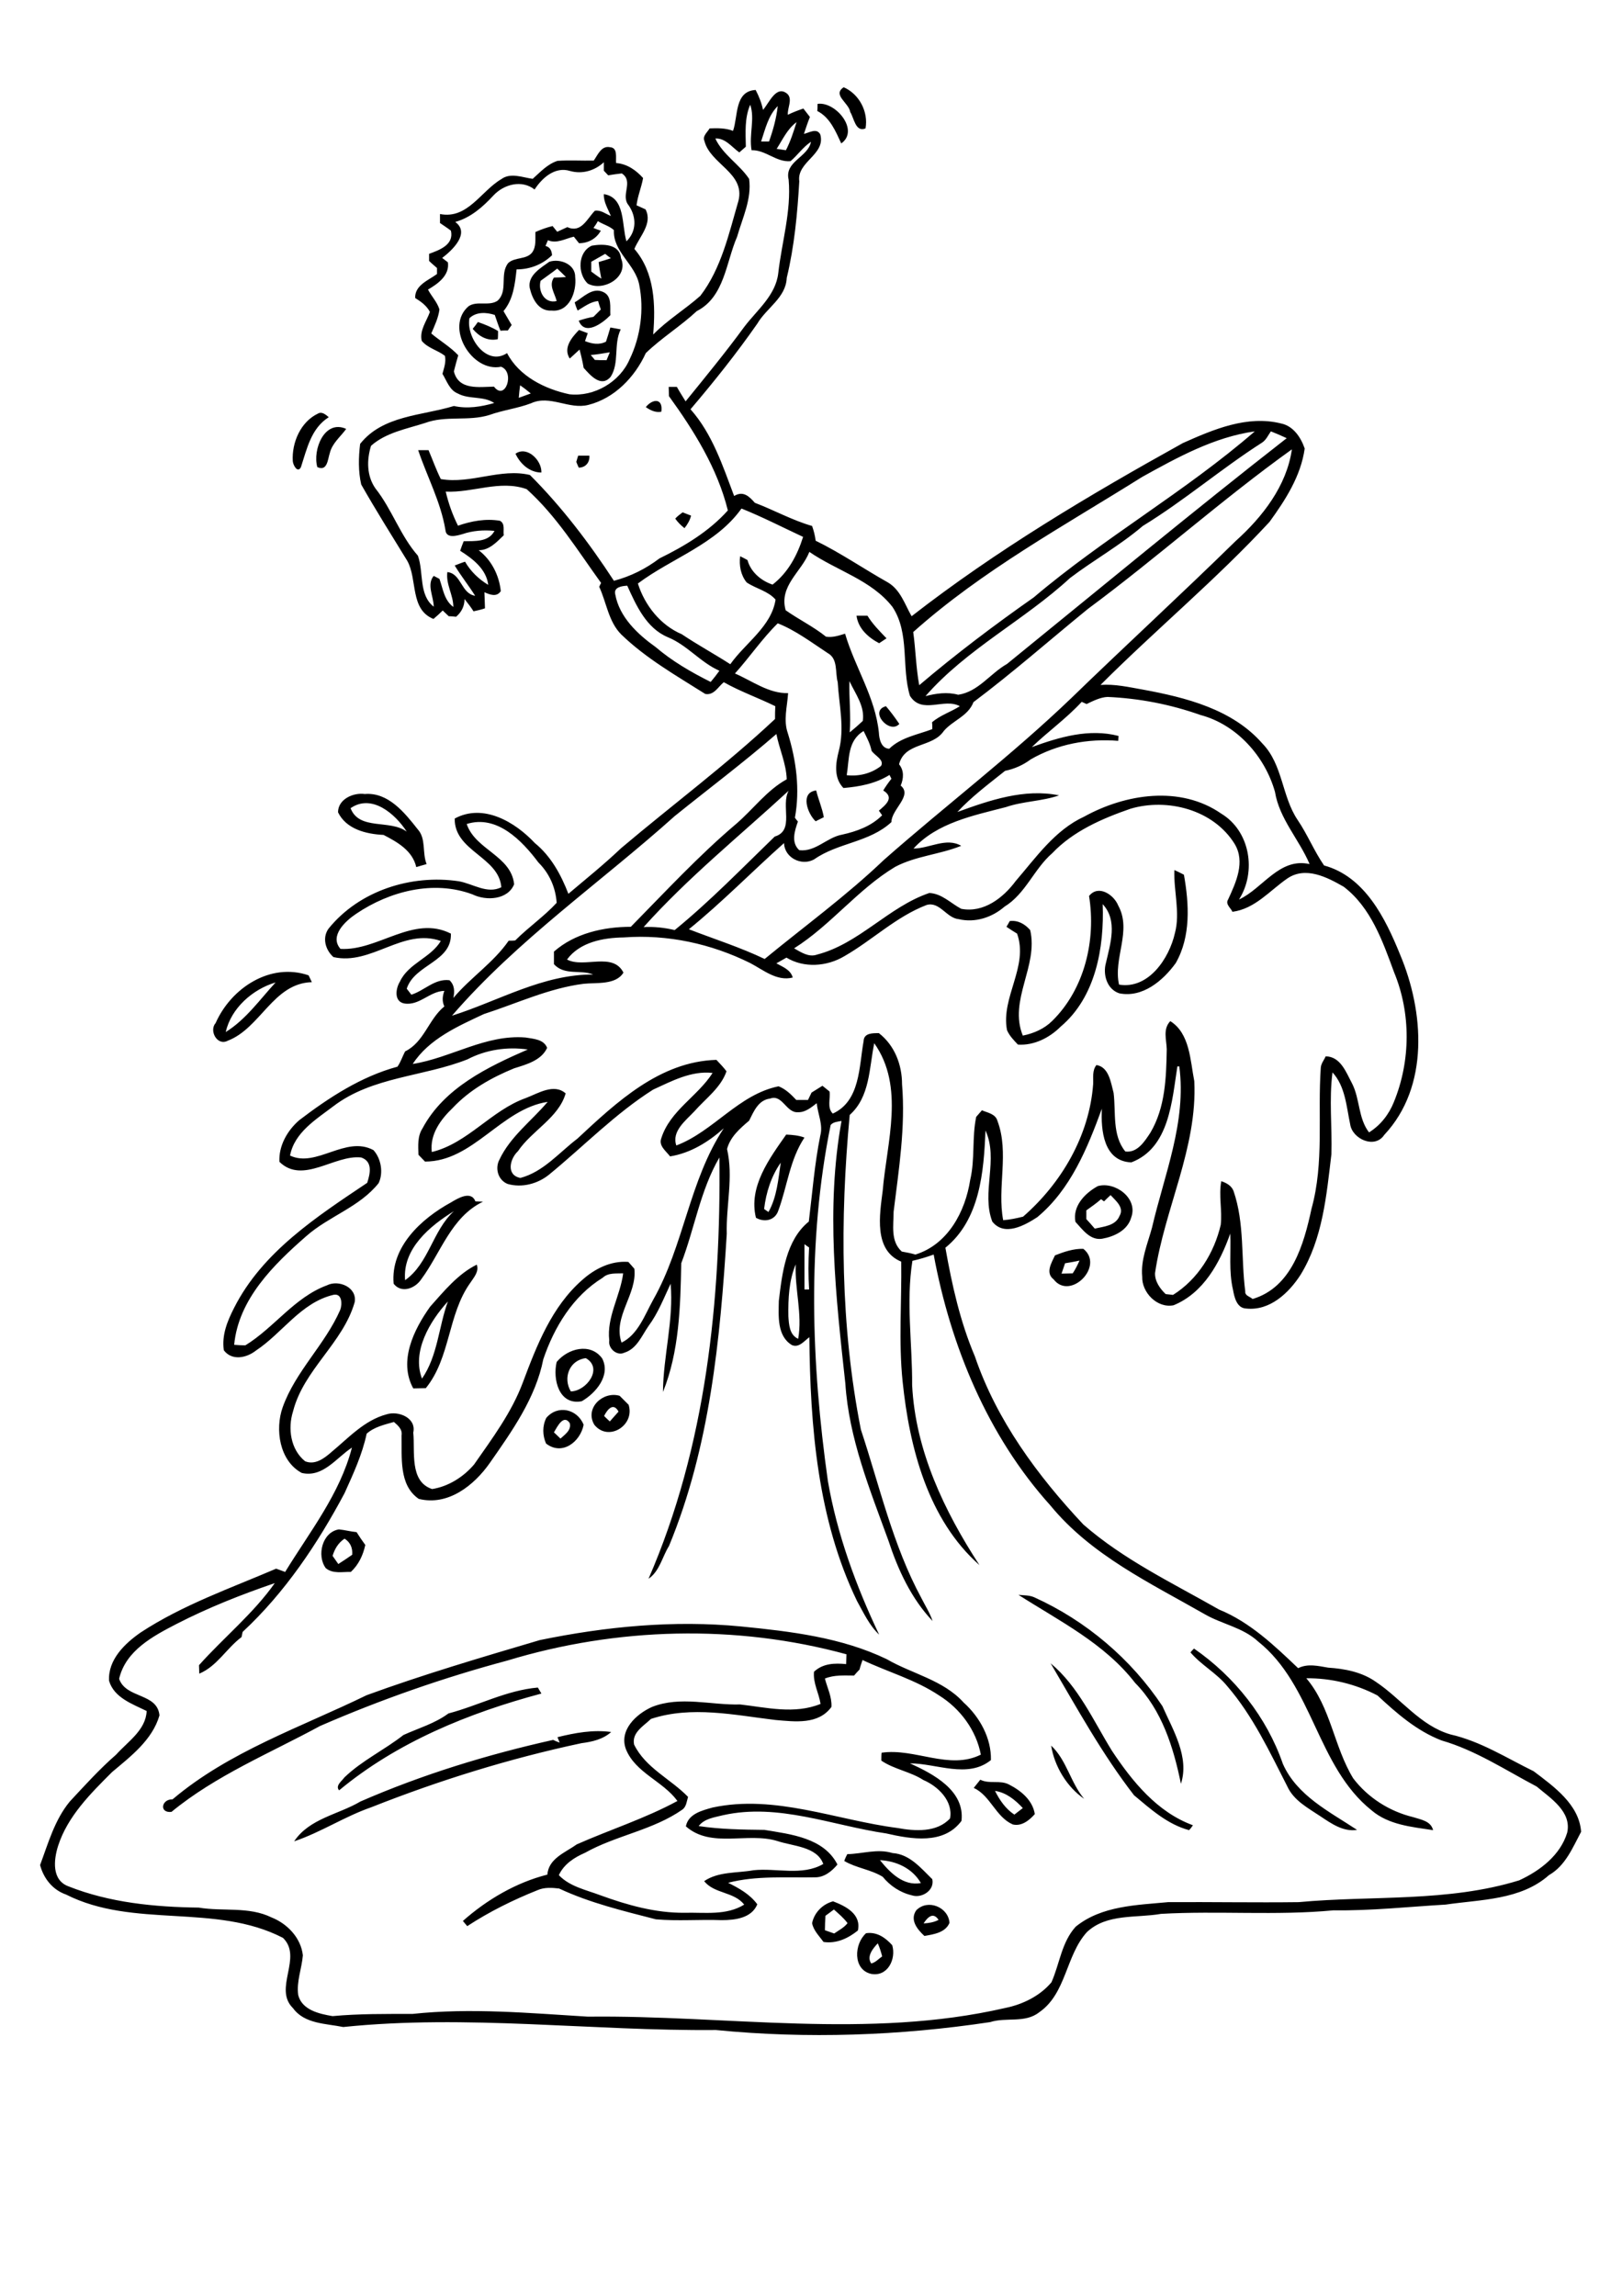 <?xml version="1.0" encoding="utf-8"?>
<!-- Generator: Adobe Illustrator 21.0.2, SVG Export Plug-In . SVG Version: 6.00 Build 0)  -->
<svg version="1.2" baseProfile="tiny" id="Layer_1" xmlns="http://www.w3.org/2000/svg" xmlns:xlink="http://www.w3.org/1999/xlink"
	 x="0px" y="0px" viewBox="0 0 595 842" overflow="scroll" xml:space="preserve">
<g>
	<path d="M322,712.7c-1.8,1.9-4.2,4.8-2.4,7.4c1.6-0.4,2.7-1.7,4-2.6C323.2,715.9,322.7,714.3,322,712.7 M317.7,709
		c3.9-0.6,7.1,1.6,9.6,4.4c1.5,5.1-1.7,11.7-7.8,10.5C312.8,722.3,313.3,712.9,317.7,709 M338.8,705.4c1.9-0.1,3.8-0.4,5.5-1.3
		C342.3,701.1,340.3,703.1,338.8,705.4 M336.1,700.6c4.2-4.3,11.8-1.2,12.2,4.6c-1.5,3.6-5.8,4.2-9.2,4.8
		C336.4,707.5,333.7,704.1,336.1,700.6 M302.8,702.6c-0.1,1.8-0.2,3.5-0.2,5.3c1.1,0.4,2.2,0.8,3.4,1.2c1.7-1.2,3.6-2.1,4.9-3.8
		c-1.4-1.9-3.2-3.4-5-5C304.8,701.1,303.8,701.9,302.8,702.6 M297.9,705.3c0.8-3.9,3.9-7,7.7-8c4.7,1.8,10.4,4.7,9.1,10.7
		c-3.6,2.9-7.9,4.9-12.6,4.2C300.5,710,298.4,708,297.9,705.3 M322.8,682.2c3.6,4.5,8.6,9.6,15,8.4
		C334.7,685.2,328.8,682.5,322.8,682.2 M310.8,680c5.5-0.1,11.1-2.1,16.6-0.4c6.3,0.4,10.4,5.5,14.6,9.6c0.9,4.1-3.9,7.1-7.5,5.9
		c-4.3-1-8-3.5-10.7-6.8c-4.4-2.7-9.7-3.2-14.1-5.8C310,681.6,310.4,680.8,310.8,680 M365,656.8c1.7,3.4,3.9,6.6,7.1,8.7
		c1-0.8,2.1-1.6,3.1-2.4C372.4,660.1,369.1,657.4,365,656.8 M359.6,652.7c3.4,1.7,7.3,0,10.6,1.8c4.3,2.2,8.6,5.7,9.4,10.8
		c-2,2.3-4.9,4.6-8.1,3.8c-6.3-2.8-8.1-10.5-14.3-13.4C358,654.7,358.8,653.7,359.6,652.7 M385.6,640.2c5.7,5.3,7.1,13.6,12.1,19.5
		C391.4,655.4,386.8,647.8,385.6,640.2 M204.5,637.1c6.5-1.6,13-2.8,19.7-1.9c-3,2.7-7,3.6-10.9,4.1c-26.3,5.6-52.1,13.6-77.1,23.5
		c-9.8,3.4-18.5,9.2-28.3,12.5c5.6-8.4,16.2-9.8,24.3-14.6c22.7-9.9,46.5-17.2,70.7-22.6c0.6,0.3,1.8,0.8,2.4,1
		C205.1,638.6,204.7,637.6,204.5,637.1 M164.5,628.4c11-2.9,21.3-8.5,32.8-9.5c0.4,0.7,0.9,1.5,1.3,2.2
		c-26.6,7.1-52.9,17.8-74.2,35.5c-1.5-1.7,1-3.4,1.9-4.7c6.4-6.2,14.7-10.1,21.7-15.6C153.5,633.8,159.5,632.1,164.5,628.4
		 M385.4,610c10.2,8.5,15.7,21.1,22.5,32.1c7.5,11.3,16.6,22.5,29.7,27.3c-0.3,0.5-1,1.4-1.4,1.8c-7.9-2.1-14.1-7.7-20.2-12.8
		C404.3,643.3,395.1,626.5,385.4,610 M436.7,606c0.3-0.4,1-1.1,1.3-1.4c14.9,10.3,26.7,25.2,32.6,42.3c5.2,11.7,17.1,17.5,27.2,24.2
		c-5,0.8-9.4-2.3-13.3-4.9c-4.6-3.1-9.9-5.8-12.3-11.1c-6.5-12.7-12.6-25.8-22-36.7C446.3,613.6,440.7,610.7,436.7,606 M316.4,608.8
		c-0.4,1.2-0.8,2.3-1.1,3.5c-0.7,0.7-1.4,1.5-2,2.2c-3.6,0-7.3-0.3-10.7,1.1c0.9,3.5,2.6,6.7,2.4,10.4c-4.8,6.6-13.4,5.4-20.5,4.8
		c-15.1-1.8-30.8-5.3-45.7-0.4c-2.7,2.6-7.1,5-6.2,9.4c4.2,8.6,13.4,12.6,19.8,19.2c-0.5,1.6-0.6,3.5-2,4.6
		c-10.8,7.6-24.4,9.5-35.8,15.9c-3.9,1.7-7.7,4.1-9.6,8.2c4,4.2,10,5.4,15.3,7.4c9.9,3.6,20.2,6.5,30.8,6.4c7.4-0.2,15.3,1.1,21.9-3
		c-3.8-4.8-10.9-3.9-14.7-8.6c5.3-3.6,12-2.9,18.1-4c8.4-0.9,17.9,2.2,25.6-2.3c-2.3-6.4-11.1-6.5-16.8-8.4
		c-10.9-3.4-24.3,2.8-33.6-5.4c0.9-4.6,5.9-5.8,9.8-6.9c22.8-4.9,45.3,4.6,67.8,7.5c6.5,1.2,14.5,1.7,19.3-3.5
		c1.2-6.4-4.4-11.8-9.8-14.1c-4.8-3.1-10.7-3.9-15.4-7.1c0-0.7,0-2.1,0.1-2.9c12.2-1.8,24.8,6.5,36.4,0.7c-1.7-9-7.6-16.9-15.3-21.7
		C335.8,616,325.7,613.2,316.4,608.8 M198,601.5c24.3-5,49.2-7.4,73.9-5c18.1,1.8,36.8,4,53.4,12c9.3,5.4,20.7,7.6,28.2,15.9
		c5.9,5.3,10.2,13.1,10,21.1c-8.5,6.9-20,1.2-29.7,1.2c8.6,3.9,20.2,10,18.9,21.1c-6.5,8.8-18.4,6.7-27.6,4.6
		c-19.8-2.9-39.6-11.2-59.8-6.7c-3.1,0.8-6.9,1.2-9,4c8,1.2,16,1.3,24.1,1.4c9.7,1.6,21.8,2.9,26.8,12.7c-2.1,2.5-4.8,4.7-8.2,4.7
		c-10.6,0.2-21.6-0.7-31.9,2c4,2,8,4.2,10.7,7.9c-2.1,5.1-8.2,5.8-13.1,5.8c-8-0.3-16.1,0.4-24.1-0.3c-12-3.1-24.2-6-35.5-11.3
		c-2.6-0.3-5.4-0.5-7.9,0.6c-9,3.6-17.7,7.9-25.8,13.2c-0.4-0.5-1.2-1.4-1.6-1.9c8.8-7.8,19.5-14.1,31-17c0.4-5.9,6.6-8.1,10.8-11.1
		c12.2-5.4,25.1-9.5,36.9-15.9c-5.3-7.3-15.4-10.3-18.9-19c-2.6-7,3.8-12.9,9.6-15.5c10.4-4.1,21.6-0.6,32.3-0.9
		c9.7,1.1,19.9,3.7,29.5-0.2c-0.6-4-2.8-7.6-2.4-11.8c3.3-3.1,7.6-3.2,11.8-2.8c0-1.2,0.1-2.4,0.1-3.6
		c-40.6-11.1-84.2-9.9-124.4,2.3c-23.5,6.3-46.4,14.3-68.7,24C99,643,79.2,651.1,62.9,664.5c-4.6,0.5-3.7-4.7,0.4-4.6
		c20.8-17.6,47-26.4,71.2-38.2C155.3,614.1,176.7,607.8,198,601.5 M373.6,584.9c1.9,0.2,4,0.1,5.8,0.9c19,8.6,35.5,22.6,47,39.9
		c3.9,8.8,10,18.7,6.8,28.5c-2.7-13.3-7-27.1-16.8-37C405.2,602.7,388.6,594.5,373.6,584.9 M126.4,564.3c-2.3,1.5-3.6,3.7-4.4,6.3
		c0.7,1,1.4,2,2.1,3c1.7-1.1,3.4-2.2,5.1-3.4C129.4,567.7,128.5,565.6,126.4,564.3 M119.5,575.1c-3.4-4.6-1.3-13.2,4.8-14.2
		c2.2,0.2,4.3,0.8,6.5,1c1,1.6,2.1,3.2,3.2,4.7c-0.8,3.7-2.4,7.2-5.3,9.9C125.7,576.4,122.1,577.3,119.5,575.1 M203.2,525.3
		c0.8,0.8,1.6,1.5,2.4,2.3c1.6-1.5,4.1-3.1,3.4-5.7C206.7,518.5,204.4,523.3,203.2,525.3 M200.4,520c4.2-4.9,11.3-3.3,13.7,2.5
		c-1.2,6.3-7.9,11.5-13.8,6.9C199,526.4,198.9,523,200.4,520 M221.6,519.3c0.5,0.5,1.5,1.5,2.1,2c1.1-1.2,2.1-2.4,3.2-3.6
		C225,514.2,222.8,516.9,221.6,519.3 M218,522.5c-3.6-6.1,3.2-12.4,9.3-10.6c1.1,1.1,2.2,2.2,3.3,3.3
		C233,522.8,223.1,528.9,218,522.5 M209.4,510.3c5.7-0.1,12-8.5,5.5-12.2C208.9,498.8,206.4,505.3,209.4,510.3 M204.2,499.5
		c4.1-5,12.4-7.2,16.7-1.3c3.2,6.2-2.3,12.7-7.5,15.7C205,515.5,202.7,505.8,204.2,499.5 M154.8,505.6c5.8-8.4,6.1-19,9.5-28.3
		C157.7,484.5,151,495.7,154.8,505.6 M157.8,479.2c5.1-5.7,10.2-12,17.1-15.4c0.9,2.6-1.1,4.7-2.4,6.7c-8.3,11.6-7.2,27.4-16.3,38.6
		c-1.5,0-3.1,0.1-4.6,0.1C146.1,499.2,151.8,487.6,157.8,479.2 M390.7,463.3c-0.4,1.3-0.9,2.5-1.3,3.8c1.3,0,2.7-0.1,4.1-0.1
		c1-1.5,1.8-3.1,2.5-4.7C394.3,462.7,392.5,463,390.7,463.3 M387,460.4c3.3-1.3,6.8-2.5,10.4-2.4c7.9,6.3-4.8,19.1-10.9,11.2
		C383.4,466.8,385.7,463.2,387,460.4 M148.6,469.5c8.7-6.1,10.1-18.2,17.9-25.3C157.7,449.6,147.6,458,148.6,469.5 M165.4,441
		c2.5-1.5,7.4-4.5,9-0.4c0.7,0,2.1,0.1,2.8,0.1c-11.7,5.6-15.5,18.8-22.7,28.5c-2.2,3.3-7.2,5.3-10.1,1.6
		C143.2,457.3,154.6,446.9,165.4,441 M405,440.6c-0.3-0.2-0.8-0.6-1.1-0.8c-1.7,1.5-3.6,2.8-5.4,4.1c0,1.1,0,2.1,0,3.2
		c1,1.1,2.1,2.3,3.1,3.5c3.3-0.8,7.6-1,9.1-4.7c1.8-3.1-1.5-5.6-3.3-7.6C406.6,439,405.8,439.8,405,440.6 M402.7,435
		c6.3-1.8,14.8,4.4,12.3,11.4c-1.3,4.8-6.2,7.1-10.7,7.9c-4.4,0.7-7.2-3.4-9.8-6.2C393.4,442.3,398,437.6,402.7,435 M280.3,443.4
		c0.4,0.3,1.2,0.8,1.6,1.1c3.1-5.5,3.6-12,4.5-18.1C282.9,431.4,281,437.4,280.3,443.4 M288.4,416.1c2.3,0.1,4.6,0.3,6.7,1.1
		c-5.4,8.1-6.3,17.9-9.6,26.8c-1.2,3.6-5.1,4.4-8.2,2.6C274.5,435.2,282.3,424.8,288.4,416.1 M82.8,378.5
		c7.4-4.6,12.5-11.9,18.3-18.2C92.7,362.8,84.8,369.7,82.8,378.5 M79.1,375.2c5.7-12.9,20.1-22.3,34.1-17.5c0.3,0.6,0.9,1.9,1.2,2.5
		c-14.2,0.4-18.8,16.9-30.9,21.5C79.7,383.7,76.6,378,79.1,375.2 M430.8,319.1c1.2,0.5,2.3,1.1,3.5,1.7c1.9,10.7,2.6,22.6-3,32.4
		c-4.7,6.5-12.2,12.8-20.7,11.1c-4.6-1.5-6.1-7-4.9-11.2c1.6-7,4.4-15.5-1.2-21.5c0.6,16-2.6,34.1-15.4,44.9
		c-4.1,4.1-9.8,7-15.7,6.6c-1.5-1.6-3.1-3.2-4-5.3c-2.3-12.1,8-23.3,3.7-35.4c-1.3-0.8-2.6-1.6-3.9-2.5c0.3-0.5,0.9-1.5,1.2-2.1
		c3-0.4,5.6,1.1,7.5,3.3c3.1,13.2-8,25.7-2.7,38.7c4-0.8,7.9-2.5,10.8-5.4c11.9-11.7,16.1-29.7,13.5-45.8c3.4-4.3,9.1-0.5,10.7,3.5
		c5.1,9.3-1.9,19.3,0.3,29c10.8,1.8,18.4-9.6,20.5-18.9C433,334.7,430.5,326.8,430.8,319.1 M128.6,296.4c3.2,8.3,14.4,4,20.6,8.6
		C145,298.5,136.4,291,128.6,296.4 M124,297.9c0-4.8,5.6-7.3,9.8-6.7c8.6-0.7,14.6,6.8,19.4,12.9c3.2,3.5,1.6,8.6,3.3,12.8
		c-1.3,0.4-2.6,0.7-3.8,1.1c-1.4-6.1-7-9.2-12-11.8C134.3,305.9,127,304.1,124,297.9 M299.2,301.2c-3-2.8-5.8-10.6,0.2-11.3
		c0.8,3.3,2.2,6.4,2.8,9.8C301.2,300.2,300.2,300.7,299.2,301.2 M329.9,265.5c-3.6,4-11.3-4.8-4.9-6.5
		C326.8,261.1,328.4,263.3,329.9,265.5 M314.2,225.8c1.3,0,2.6,0,4,0c1.9,3.1,4.5,5.7,7,8.3c-0.9,0.6-1.8,1.2-2.7,1.8
		C318.5,233.8,314.8,230.5,314.2,225.8 M250.4,187.9c1,0.4,2.1,0.8,3.1,1.2c-0.4,1.7-1.3,3.2-2.4,4.6c-1.3-1-2.5-2.2-3.4-3.5
		C248.5,189.3,249.5,188.6,250.4,187.9 M212.1,167.1c1.3,0,2.7,0,4.1,0c0.2,2.5-1.4,4.4-3.9,4.4c-0.2-0.5-0.7-1.5-0.9-2.1
		C211.6,168.8,211.9,167.6,212.1,167.1 M189.1,166.4c4.2-3,9.7,2.4,9.5,6.9C194.3,173.3,190.8,170.1,189.1,166.4 M116.4,171.3
		c-1.8-6.3,2.6-17.6,10.6-14c-2.1,2.9-5.1,5.2-6,8.8C120.2,168.5,120.1,173,116.4,171.3 M116.6,151.7c1.5-0.9,2.9,0.4,4,1.3
		c-6.5,4.1-8,11.6-10.2,18.3c-1.2,2.4-2.9-0.7-3-2.2C107,162.3,110.3,154.7,116.6,151.7 M236.9,149.3c2.5-3.1,6.4-3.4,5.7,1.7
		C240.5,151.4,238.6,150.5,236.9,149.3 M216.7,130.2c0.4,0.4,1.1,1.3,1.5,1.8c1.4,0.1,2.9,0.1,4.3,0.1c0.3-0.7,0.9-2.2,1.2-2.9
		C221.4,129.6,219,130,216.7,130.2 M223.9,120.1c1.3,0.2,2.5,0.5,3.8,0.7c-2.7,5.5-0.4,12.3-3.7,17.4c-3.5,4.1-7.5-0.6-9.9-3.3
		c-0.4-2.3-0.9-4.5-1.5-6.7c-1.2,1.1-2.4,2.2-3.6,3.3c-2.5-3.9,0.7-7.7,3.4-10.5c1.1,0.4,2.2,0.8,3.2,1.2c-0.3,1-0.7,1.9-1,2.9
		c2.5,1,5.2,1.5,7.7,0.2C222.9,123.5,223.4,121.8,223.9,120.1 M175.3,118.1c2.6,0.9,5.1,1.9,7.4,3.3c0,0.8,0,2.2-0.1,3
		c-3.7,0.8-6.9-1-9.2-3.8C174,119.9,174.9,118.7,175.3,118.1 M210.8,110.9c3.1-1.8,6.5-5.7,10.5-3.8c3.3,1.5,2.4,5.6,2.6,8.5
		c-2.8,2.9-9.4,7.8-11.6,2c1.8-0.6,3.6-1.1,5.4-1.4c0.9-0.9,1.8-1.8,2.7-2.7c-0.3-0.8-0.8-2.3-1-3.1c-2.9,0.3-5.1,2.1-7.5,3.5
		C211.4,112.8,211.1,111.9,210.8,110.9 M198.3,103c-1,3.8,1.5,8.5,5.9,7.4c-0.7-2.9-3-5.7-1-8.6c1.5,0,3-0.1,4.4-0.2
		c-1.1-1.1-2.1-2.1-3.2-3.1C202.4,100.1,200.3,101.5,198.3,103 M201.5,96c3.9-1.3,9.6,0.9,9.5,5.6c0.6,5.3-2.1,13-8.7,12.3
		c-4.8,0.3-7.1-4.4-8-8.4C193.6,101,198.3,98.3,201.5,96 M222,93.1c-1.7,1-3.4,1.9-5.1,2.9c0,1.2,0,2.4,0,3.6
		c1.2,0.9,2.4,1.8,3.7,2.6c-0.4-2-0.8-4-1-6.1c1.5-0.4,3-0.9,4.5-1.4C223.4,94.2,222.7,93.7,222,93.1 M217.1,90.1
		c4-0.7,10.2-0.7,10.7,4.6c3,7-6.6,12.4-12.2,9.3C211.8,100.4,211.9,92.4,217.1,90.1 M299.9,38.1c6.6-1,15.5,9.7,8.7,14.5
		c-2.1-4.5-4.1-9.5-8.8-11.9C299.9,40.1,299.9,38.8,299.9,38.1 M289.2,482.7c0.2,3.1,0.4,6.9,3.6,8.3c1.6-9.1-1.3-18.1-0.9-27.3
		C289.4,469.6,289.1,476.3,289.2,482.7 M295.1,456.3c0,5.5,0,11,0,16.6c0.4,0,1.3,0,1.7,0c-0.3-5.1-0.3-10.2,0-15.4
		C296.3,457.2,295.5,456.6,295.1,456.3 M171.5,388.5c-16.1,6.4-34.9,6.3-49.2,17.2c-6.3,4.8-14.3,9.6-15.9,18.1
		c9.7,4.6,20.4-7.5,30.6-2c2.8,3.1,3.7,8.3,1.9,12.1c-7,8.8-18.2,12.1-26.5,19.4c-12,10.5-24.9,23.1-26.5,39.9
		c1.4,0.1,2.7,0.2,4.1,0.2c10.6-6.5,18-17.6,29.9-22c4.3-2.2,11.2,0.7,10.2,6.2c-4.3,15-18.7,24.7-22.6,40c-2,6.3-0.9,14,4.4,18.3
		c3.6,1.5,7-1,9.6-3.3c6.3-5.2,12.1-11.7,20.3-13.9c4.4-1.4,11,1.3,9.8,6.7c0.7,6.9-1.5,17.9,6.9,20.7c5.9-0.9,11.5-4.4,15.4-9
		c6.7-9.6,13.8-19.1,17.9-30.1c5.1-13.6,10.6-27.8,21.8-37.6c4.6-4.1,10.5-7.1,16.9-6.6c0.7,0.8,1.5,1.7,2.2,2.5
		c1.1,9.4-8,17.6-4.7,27.1c6-2.9,8.5-10.1,11.6-15.7c11.3-19.9,13.2-43.7,25.9-62.9c-5.6,5-12.2,9.1-19.7,10.3
		c-1.5-2-4.3-3.9-3.2-6.7c3.2-10.1,13.3-15.3,18.8-23.9c-7.8-0.9-15,3-21.8,6.1c-13.9,8.8-25.5,20.8-38.2,31.2
		c-4.2,3.4-10,4.9-15.2,3.4c-3.5-1.4-4.7-5.7-3-8.9c4-8.5,11.8-14.2,17.7-21.2c-17.1,2.6-27.3,21.9-45,21.9
		c-0.8-0.8-1.6-1.7-2.4-2.5c-0.1-3.3-0.4-6.8,1.5-9.7c7.9-14.8,23.9-22.5,38.6-28.9C186,383.8,178.2,385,171.5,388.5 M320.7,382.6
		c-1.9,9.1-1.5,19.6-9,26.3c-3.6,38.4-3.4,77.5,4.1,115.4c6.9,20.8,11.7,42.4,22.2,61.8c1.4,2.8,3.1,5.4,4.1,8.4
		c-7.8-8.2-12.7-18.8-16.2-29.5c-6.8-18.7-14.5-37.5-15.8-57.6c-3.5-31.9-7.2-64.4-1.4-96.3c-1.4,0.3-3,0.3-4,1.5
		c-8.7,43-7.1,87.4-1,130.6c3.4,19.6,10.3,38.4,18.8,56.3c-3.6-3.4-5.7-8-8.1-12.3c-14.5-30-17.2-64.1-17.5-96.8
		c-1.9,1.4-3.8,4-6.4,2.9c-5.5-3.3-4.9-10.7-4.8-16.2c1.2-10.1,2.6-22.3,11-29.1c1.3-10.5,2.1-21.1,4.2-31.5c1.1-4-0.9-7.9-1.3-11.9
		c-2.1,1.6-4.2,3.4-6.9,3.3c-4.3,0.3-5.7-6.7-10.2-5c-4.3,0.5-6,4.7-7.7,8.1c-3.4,2.9-6.9,5.9-8.1,10.4c2.4,10.3-0.4,20.7-0.1,31.1
		c-2.4,38.7-6.2,78.3-21.2,114.5c-2.5,4-3.4,9.2-7.5,12c21.1-48.5,26.6-102.2,26-154.5c-7,12-9.1,26-14,38.8
		c-0.3,15.8-0.7,32.3-6.7,47.2c0.1-13.3,4-26.4,2.8-39.7c-2.5,5.3-4.6,10.8-8.1,15.5c-2.5,3.6-4.3,8.4-8.9,9.8
		c-2.7,1.3-6-1.6-5.5-4.5c-1-8.6,4-16.2,5.1-24.6c-2.6,0.1-5.5-0.3-7.5,1.6c-10.9,6.7-17.8,18.1-21.8,29.9
		c-2.8,14.2-11.5,26.4-19.6,38c-5.8,8.3-15.4,15.9-26.1,13.2c-7.4-5.1-6.1-15.3-6.3-23.2c0.4-2.3-1.3-3.7-2.8-5
		c-3.5,1-7.2,1.8-10,4.3c-1.6,7.6-4.9,14.7-8.1,21.8c-9.9,18.6-21.9,36.5-37.4,50.9c-0.1,0.5-0.3,1.4-0.4,1.9
		c-5.5,4.1-9,10.7-15.5,13.4c0-0.8-0.1-2.3-0.1-3.1c9.1-10.2,19.9-18.9,27.8-30.1c-12.3,4.2-24.4,9-35.9,14.9
		c-8.7,4.5-18.8,9.8-21.2,20.2c2.5,7.3,14,5.1,14.8,13.4c-2.6,9-10.5,15-17.4,20.8c-7.9,7.9-16.3,16.2-19.8,27.1
		c-1.6,5.1-2.4,12.5,3.8,14.8c15.1,6,31.7,7.6,47.8,7.8c8.9,1.5,18.3-0.5,26.7,3.6c5.8,2.3,10.8,7.5,11.5,13.9
		c-0.4,4.9-2.4,9.6-1.7,14.6c1.4,5.5,7.8,6.9,12.6,7.7c9.7-0.9,19.5-0.8,29.3-0.8c21.4-2.3,43-0.3,64.4,1
		c51-0.6,102.8,8.4,153.1-3.2c6.4-1.3,12.7-4.4,16.9-9.4c3-6.7,3.7-14.7,8.9-20.4c9.5-7.7,22.3-7.9,33.9-9c16-0.1,31.9,0.2,47.9,0
		c26.9-2.5,54.7,0.1,80.9-8c7.6-3.5,15.1-9.2,17.6-17.5c1.7-7.7-6.1-12.6-11.2-16.9c-11.4-6-22.4-13.3-34.9-16.9
		c-9.1-3.5-16.5-10-23.5-16.5c-8-4.2-17.1-6.4-26.1-6.3c9,10.6,10.1,25.1,17.2,36.7c5.4,7.1,13.3,12.1,21.9,14.2
		c2.8,0.9,6.6,1.4,7.4,4.8c-7.8-1.2-16.3-1.9-22.6-7.3c-20.1-16.1-21.4-45.8-41.6-61.9c-5.5-5.1-13.1-6.3-19.4-9.9
		c-20.1-11.5-41.8-21.7-56.8-40c-23-25.5-36.6-58.5-42.8-92c-2.5,0.9-5.1,1.7-7.8,2.3c-2.4,15.2,0,30.4-0.1,45.6
		c1.2,24,11.8,46.2,24.7,66c-18.9-16.7-25.7-43.1-28.2-67.4c-1.5-14.6-0.3-29.3-0.5-43.9c-10.2-4.2-7.9-17.3-6.8-26
		C325.3,418.9,332,398.6,320.7,382.6 M171.2,302.2c3.2,9.5,16.3,11.6,17.4,22.1c-2.3,5.7-10.2,6.2-15.3,3.7
		c-14.3-5.3-30.3-1.2-42.6,7.1c-3.9,2.6-10,8.1-5.8,12.9c13.8,0.8,26.7-12.6,40.5-5.6c0.4,10.4-13.3,11.2-16.2,20.2
		c0.4,0.5,1.3,1.7,1.7,2.2c4.8-1.5,8.6-6,14-5.3c1.9,1.8,1.9,4.2,1.4,6.5c6.3-7.5,14.7-12.9,20.3-21c0.6,0,1.8,0,2.4-0.1
		c4.9-4.9,10.6-8.8,15.2-13.8c-0.4-5.7-2.7-10.8-6.7-14.8C191.5,308.3,182.3,298.7,171.2,302.2 M414.7,296.6
		c-10.4,3.6-21,8.2-28.7,16.3c-6.7,5.8-9.8,14.9-17.5,19.6c-4.6,4-10.8,6-16.8,4.6c-4.5-0.4-7-6.6-11.8-5.2
		c-11.2,4.3-19.9,12.9-30.2,18.8c-6.4,3.8-14.8,4.4-21.2,0.5c-1.2,0.7-2.5,1.4-3.7,2.1c2.3,1.3,5.2,2.3,6,5.2
		c-5.8,1.5-10.8-2.8-15.6-5.3c-14.3-7.1-30.4-10.6-46.4-9.4c-7.5,0.1-16.1,1.7-20.8,8.1c6.2,3.3,16.8-2.9,20.7,4.8
		c-2.8,4.6-9.9,3.6-14.6,4.1c-12.7,1.6-24.5,7.2-36.6,11.1c-9.6,4.5-20.1,9.1-26.1,18.3c14-2.2,26.7-10.9,41.4-9.7
		c2.8,0.5,6.7,0.6,7.9,3.8c-2.1,4.6-7.6,6.1-12.1,7.5c-8.3,3.4-16.3,7.9-22.5,14.5c-4.4,4.2-8.5,9.7-7.7,16.2
		c13.2-3.2,21.8-15.3,34.5-19.8c4.5-1.7,10.3-5.5,14.6-1.7c-2.6,9-12.4,13.6-17.5,21.2c-3,2.8-4.4,8.8,0.9,9.8
		c8.4-2.2,14.2-9.3,20.9-14.4c14.3-13.3,30.2-28.3,51-28.9c1.3,1.4,2.6,2.7,3.7,4.2c-2.1,6.1-7.7,10-11.8,14.7
		c-3.2,3.4-8.4,7.3-6.6,12.5c13.7-5.2,22.8-18.7,37.5-21.7c2.6,1,4.6,3,6.5,5c1.4,0,2.9,0,4.3,0c0.4-0.9,0.9-1.8,1.3-2.7
		c1.3-0.8,2.7-1.7,4-2.5c0.9,0.7,1.7,1.4,2.6,2.1c0.4,2.6-1,6,1.2,8.1c10.1-4.6,9.6-17.3,11.3-26.6c0.1-3,3.4-2.9,5.6-2.9
		c5.8,4.5,8.5,11.6,8.5,18.8c1.3,15.6-1.2,31.3-3.1,46.7c0,5-1.2,10.8,3,14.6c1.7,0.3,3.3,0.6,5,1.1c11.9-3.7,18.3-15.7,20.1-27.4
		c1.8-7.6,0.6-15.5,2.2-23.1c0.7-0.8,1.4-1.6,2.1-2.4c2.1,0.9,5,1.3,5.7,3.9c4.4,11.7-0.2,24.4,2.1,36.4c2.5-0.2,4.9-0.7,7.3-1.3
		c14.1-12.3,24.3-29.7,25.7-48.6c0.1-2.4-0.4-5,1.2-7c4.6,0.7,5.3,6.5,6.3,10.2c0.9,7.2-0.6,15.5,4.3,21.5c4.4,0.6,7.1-3.7,9.2-6.9
		c5.5-9.3,5.8-20.2,6-30.6c-0.1-3.5-1.5-7.4,1.3-10.3c7.2,4.5,7.3,14.4,8.8,22c1.2,24.4-10.9,46.7-14.4,70.4c-0.1,3,1.8,5.7,3.9,7.7
		c0.7,0.1,2.1,0.2,2.7,0.3c9.1-5.7,15.1-15.4,17.5-25.7c0.6-5.3-0.8-10.7,0.2-16c1.9,0.6,3.8,1.7,4.5,3.6
		c4.1,11.9,2.7,24.6,4.3,36.8c-0.2,1.6,1.7,1.9,2.7,2.8c14.4-4.3,18.8-20.1,21.6-33.1c4.7-16.9,2.2-34.5,3.4-51.7
		c0.1-1.6,1.2-2.8,1.8-4.2c5.5,0.1,7.5,5.9,9.7,10c2.9,5.7,2.2,12.7,6.2,17.9c4.2-2.6,7.3-6.6,9.1-11.1c6.2-15.1,6.3-32.6,0.1-47.6
		c-4.2-11.4-8.5-23.8-18.5-31.4c-6.1-3.5-14-7.6-20.7-3c-6.4,4.4-11.8,11.1-20.1,12.2c-0.6-1.4-2.7-2.8-1.6-4.5
		c2.9-6.3,6.4-13.8,2.4-20.4C445.1,296.9,428.2,292.6,414.7,296.6 M236.1,340c3.8-0.2,7.6,0.2,11.4,1.1c13-10.6,24.7-22.7,36.7-34.3
		c7.4-2.2,2.1-11.4,5.1-16.8C271.4,306.5,252.4,321.8,236.1,340 M247.5,299.3c-27.2,24.4-57.7,45.4-81.7,73.2
		c17.1-5.4,33.3-15.2,51.8-15.1c-4.6-1.9-10.5,0.5-14.4-3.8c0-1.5,0-3,0-4.6c7.6-6.7,18.2-9.1,28.2-9.1
		c12.6-12.8,24.9-26.1,38.6-37.7c6.3-5.4,11.3-12.4,18.6-16.4c-0.2-5.8-2.7-11-3.8-16.6C272.7,279.7,259.9,289.3,247.5,299.3
		 M310.6,284.3c4.5,0.5,9-0.6,12.6-3.4c1.3-2.3-2.4-3.8-3.5-5.6c-0.5-2.6-1.8-4.9-2.9-7.2C310.8,271.7,311.6,278.4,310.6,284.3
		 M398.6,258.2c-0.4-0.2-1.3-0.6-1.8-0.8c-5.6,6.1-12.4,10.9-18.3,16.6c10.2-3.7,21-6.9,31.8-4.1c0,0.4-0.1,1.3-0.1,1.8
		c-11.1-0.9-22.4,1.2-32.1,6.8c-2.8,2.1-6,3.5-9.4,4.2c-6,4.8-12.2,9.4-17.5,15.1c11.8-4.3,24.6-8.7,37.3-6.1
		c-6.3,2.2-13.1,2.1-19.5,4.3c-11.9,3.1-25.2,5.7-33.9,15.2c5.8,0,12-4.2,17.5-1c-7.9,3.2-16.6,3.7-24.2,7.7
		c-13.7,8.2-23.6,21.4-37.1,29.9c2.5,1.4,5.4,3.4,8.4,2.3c15.5-4,26.2-17.5,41.2-22.6c4.6,0.2,7.9,3.8,11.7,5.8
		c8.2,1.6,15.4-4,20-10.2c7.5-8.7,14.4-18.7,25.1-23.6c15.2-8.4,35.3-11.5,50.3-1.1c10.6,6.4,13,21.3,6.5,31.5
		c8.8-4.1,14.8-15.5,25.9-13c-3.8-9-11.1-16.6-12.7-26.5c-3.7-13.1-14.1-24.7-27.4-28.2c-11-3.9-22.5-6.1-34-6.6
		C403.7,255.7,401.1,257,398.6,258.2 M311.6,249.8c-0.2,6.3,0.6,12.6,0.1,18.8c1.6-1.3,3.2-2.7,4.8-4.2
		C317.3,259,313.8,254.5,311.6,249.8 M269.6,247c6.3,2.7,12.4,7.4,19.5,7.2c-0.3,4.9-1.8,9.9-0.1,14.7c3.1,10,4.5,20.6,2.6,31
		c0.3,0.4,0.8,1.1,1.1,1.4c-1.2,3.4-2.6,7.7,0.5,10.5c6,0.7,10.1-4.7,15.7-5.7c5.4-1.2,10.7-3.1,14.7-7.1c-0.3-0.4-0.9-1.3-1.2-1.7
		c2.6-2.2,5.8-4.8,1.6-7.4c0.9-1.5,1.9-2.9,3-4.3c-0.2-0.4-0.5-1-0.7-1.4c-5.1,3.2-11,4.3-16.9,4.8c-3.6-3.7-2.9-9-1.7-13.6
		c2.2-8.3,0.1-16.8-0.4-25.2c-1-3.6,0.2-8.6-3.7-10.7c-5.9-3.9-11.9-8.4-18.3-10.9C279.6,234.2,275,241,269.6,247 M225.7,218
		c1.5,8.3,8.2,14.6,14.8,19.3c6.1,5.2,13,9.2,20.2,12.8c1.1-1.3,2.2-2.7,3.2-4.1c-7-3.1-11.8-9.4-18.9-12.3
		c-7.9-3.3-11.6-11.6-14.9-18.9C228.2,214.9,225,215.3,225.7,218 M296.9,202.4c-2.9,7.4-11.2,12.4-8.7,21.4c4.8,3.4,10.2,6,14.8,9.7
		c2.4,0.4,4.7-0.4,7-1.1c3.6,12.3,11.1,23.3,12.4,36.3c0.1,2.4,0.9,5.8,3.8,5.9c4.3-4.2,10.3-5.1,15.8-7.2c0-0.6,0-1.9-0.1-2.5
		c3-2.6,6.9-3.8,10.2-5.9c-5.8-3.2-13.9,3.2-18.3-3.8c-3.2-10.5,0-22.9-6.4-32.6C319.7,212.7,306.9,209.3,296.9,202.4 M272,186.5
		c-9.3,13.1-25.6,18.2-38,27.5c2.5,8,8.3,15.3,16.1,18.6c5.8,3.9,11.9,7.2,17.8,11c5.5-7.8,15.1-13.8,16.6-23.7
		c-2.8-3.2-7.2-4-10.6-6.3c-2.2-2.7-2.8-6.2-2.4-9.6c0.9,0.4,1.8,0.9,2.7,1.4c1.2,4.4,5,7.6,9.2,9c5.7-4.4,9.1-10.8,11.2-17.5
		C287.1,193.4,279.7,189.6,272,186.5 M399.1,223.3c-14,11.4-27.6,23.4-42,34.2c-2,5.2-7.6,6.7-10.9,10.6c-4.2,6.2-14.3,4-16.4,12.2
		c1.9,2.3,1.7,5.2,0.6,7.8c4.5,3.7-3.4,8.7-3.4,13.4c-8.1,7.5-19.6,7.5-28.4,13.7c-4.6,2.5-10.8-0.6-11-6
		c-11.7,10.4-22.7,21.7-34.9,31.6c9.3,3.6,18.8,6.6,27.8,10.9c14.6-12,30-23.2,43.7-36.3c22.7-20,46.8-38.3,68.7-59.3
		c20-19.4,40.5-38.2,60.4-57.7c9.8-8.8,18.7-20.2,20.6-33.6C448.1,183.3,424.5,204.5,399.1,223.3 M466.2,158.2
		c-1,1.4-1.7,3.1-3.2,4.1c-15,9.6-28.6,21.3-43.8,30.6c-8.3,7.1-18,12.5-26.7,19.1c-16.8,15.5-37.9,26-53,43.3c3.9-1,8-1.6,12-0.5
		c7.4-1.1,11.7-7.8,17.9-11.3c34.1-27.7,68-55.8,102.6-82.8C470.1,159.8,468.2,159,466.2,158.2 M419,174.9
		c-28.7,18-58.7,34.3-84,56.9c0.9,6.5,1,13,2.2,19.5c13.4-11.4,27.6-22.1,42-32.2c25.8-21.9,55.5-38.7,81.1-60.9
		C445.4,160.3,432,167.7,419,174.9 M190.8,141.3c-0.2,1.5-0.4,3-0.5,4.6c1.5-0.5,2.9-1.1,4.4-1.6
		C193.4,143.2,192.1,142.2,190.8,141.3 M217.7,83.6c0.7,0.3,2,0.8,2.7,1c-1.6,2.9-4.6,4.6-8,4.6c-0.5-0.6-1.4-1.8-1.9-2.4
		c-3.1,0.7-6.3,2.7-9.5,1.3c-0.3,0.7-0.6,1.4-0.9,2.1c1.7,0.4,2.3,1.8,2.4,3.4c-3.5,3.4-8.1,5.2-13,5.2c-0.6,5.4-1.2,11-4.8,15.3
		c1,1.7,2,3.4,3,5.1c-0.4,0.5-1.1,1.5-1.4,2c-0.7,0-2,0-2.7,0.1c-0.8-1.9-1.4-3.8-2.1-5.8c-3.1-1-6.8-1.2-9.3,1.2
		c-1.3,7,6.3,17.8,13.8,12.8c4.4,8.5,13.9,13.2,22.9,15.1c9.1,1,18.5-4.5,22.1-12.9c4-8.3,5.3-18.2,3.5-27.2
		c-1.4-7.6-9.7-12.1-9.3-20.1c-1.6-1.5-4-2.1-5.9-3.3C218.9,81.9,218.3,82.8,217.7,83.6 M209.1,62.7c-5.5-1.7-10.2,2.5-13,6.8
		c-4.7-3.7-11.3-1.9-15.1,2.2c-3.9,4.2-8.3,8.1-14,9.7c5.6,4.1-1.1,10.4-4.8,13.2c0.5,0.4,1.6,1.2,2.1,1.6c0.7,4.8-3.7,7.9-7.3,10
		c1.3,2.5,3.4,4.6,4.2,7.3c-0.4,3.1-1.8,6-3,8.8c3.2,2.7,7,4.9,9.9,8c-0.6,2-1.1,3.9-1.6,5.9c1.7,7,9.3,5.7,14.7,5.6
		c4.2,5.5,7.8-5.4,2.6-7.3c-10.7,2.2-20.8-14.6-11.9-22.2c3.1-2.1,7.5,0.1,10.6-2c4-3.6,0.7-9.7,3.9-13.8c2.4-2.3,6.7-1.2,8.8-3.9
		c1.6-2.2,1.1-5,1.2-7.5c2-0.9,4.2-1.7,6.3-2.2c0.4,0.5,1.3,1.6,1.7,2.1c1.2-0.6,2.5-1.1,3.7-1.7c5.1,2.3,7.2-3,10.1-6
		c2.2-0.4,4,1.2,5.9,1.9c-1.1-2.6-2.7-5.1-2.6-8c8,1.2,6.5,11.4,8.3,17.3c3.8-3.7,3.7-9,0.8-13.2c-3.1-3.7,2-8.7-2.5-11.7
		c-1.7,0.2-3.3,0.4-5,0.7c-0.4-0.4-1.2-1.3-1.6-1.7c0-0.8,0-2.4,0-3.1C218.3,62.5,213.7,64,209.1,62.7 M284.9,54.6
		c0.9,0.1,2.6,0.4,3.4,0.5c1.7-3.3,2.8-6.8,3.9-10.3C288.8,47.3,287.1,51.2,284.9,54.6 M279.2,51.9c0.7,0,2.2,0,2.9,0
		c1.5-4.2,2.7-8.5,3.2-13C281.8,42.4,280.7,47.4,279.2,51.9 M275.2,38.4c-2.1,4.9-1.7,10.2-1.6,15.4c-0.8,0.7-1.6,1.4-2.4,2.1
		c-2.8-2-5.1-5.3-8.8-5.1c2.8,6,8.8,9.4,12.4,14.8c1,7.4-2.4,14.2-4.4,21.2c-4.1,9.4-4.6,22.1-14.8,27.3
		c-5.9,5.5-12.9,9.8-18.7,15.4c-4,8.8-11.5,16.6-21.1,19c-7.1,1.8-14.1-3.8-21-0.6c-5,1.9-10.3,2.5-15.3,4.3
		c-7.7,2.4-15.9,0.1-23.5,2.9c-6.8,2.2-14.4,3.5-19.9,8.4c-1.6,5.2-1.6,11,1.6,15.6c6.1,7.7,9.1,17.3,15.6,24.7
		c2.2,6.1,0.2,14.3,5.8,18.7c0-3.7-2.7-8.1,0-11.3c0.5,0.3,1.6,0.8,2.1,1.1c1.3,3.6,1.7,7.8,5.1,10.3c0-4.4-2.8-8.3-2.2-12.8
		c5.2,0.6,5,7.9,10.2,8.7c-2.4-3.8-5.2-7.3-7.5-11.1c1.3-0.5,2.5-1,3.8-1.4c2,3.5,5,6.4,8.5,8.5c-0.7-5.8-5.7-9.6-10.3-12.5
		c0.4-1.2,0.8-2.3,1.3-3.5c4-0.1,9.1,0.4,11.3-3.8c-4-0.4-8-0.1-11.8,1.2c-2.1,0.6-5.9,1.7-6.2-1.5c-1.7-10.3-6.7-19.5-10-29.3
		c1.3,0,2.5,0,3.8,0c1.5,3.5,2.8,7.2,4.5,10.6c11,1.9,21.9-4.1,32.7-1.5c11.7,11.7,21.8,25,30.8,38.8c6.1-1.6,11.7-4.4,16.7-8.2
		c9.2-4.5,18.2-9.9,25.1-17.6c-3.8-15.4-12.4-29.2-21.6-41.9c0-1.1-0.1-2.2-0.1-3.4c0.7,0,2.2,0,3,0c1,1.8,2.1,3.5,3.2,5.3
		c7.3-9,14.7-18,21.5-27.3c4.7-6.2,11.6-11.6,12.5-19.8c1.3-11.4,4.8-22.6,3.8-34.2c-1.6-6.7,7.1-8.2,8.2-13.9
		c-2.9,1.9-4.9,4.9-7.5,7.1c-5.2,0.5-9.2-4.2-14.3-4C274.7,49.3,277,43.6,275.2,38.4 M268.9,48c1.9-5.4,0.5-14.6,8.3-15
		c1.2,2.3,2.2,4.8,2.7,7.3c2.3-2.6,4.9-9.4,9-5.8c1.9,2-0.1,5.1,0.1,7.6c1.8-0.9,3.7-1.6,5.7-2.3c0.8,1,1.6,2.1,2.4,3.1
		c-0.8,2-1.5,4.1-2.2,6.2c1.9-0.4,4.7-2.3,6,0.2c2.1,7.4-8.7,10-7.7,17.2c-0.7,11.9-1.8,23.8-4.6,35.4c-0.3,7.3-7.4,11-10.8,16.8
		c-7.6,10.9-15.9,21.3-24.5,31.4c8,9,11.8,20.7,16,31.8c3.3-2,5.5,0.1,7.6,2.5c7.1,2.7,13.7,6.4,21,8.5c0.6,1.7,1.1,3.6,1.3,5.4
		c9.2,4.5,17.6,10.3,26.5,15.3c4.6,2.7,6.2,8,8.7,12.4c31.1-24.2,65.1-44.4,99.5-63.5c11.2-5,23.6-10.3,36-7.2
		c4.5,0.9,7.3,5.1,8.7,9.2c-1.4,10.1-7.1,18.9-12.9,26.9c-19.5,21.1-41.7,39.5-62,59.8c5.2-0.4,10.4,0.8,15.5,1.7
		c15.8,2.9,32.9,7.2,43.9,19.8c7.5,7.7,7.1,19.4,12.9,28c3.6,5.3,6,11.3,9.7,16.7c15,4.1,22.5,19.4,27.9,32.7
		c8.8,20.9,10.8,48.4-5.8,66.1c-3.5,5.3-11.7,1.5-12.5-3.8c-1.4-6.6-1.8-14-6.5-19.1c-1.3,10-0.1,20-0.4,30
		c-1.8,15.1-3.2,31-11.3,44.2c-4.3,6.7-11.3,13.3-19.9,12.4c-3.5-0.1-4.4-4.1-4.9-6.9c-1.6-6.8-0.7-13.7-1-20.6
		c-3.8,10.7-9.8,21.8-20.8,26.3c-6,1.2-11.7-4.7-11.5-10.5c-0.6-6.2,2-12.1,3.6-18c4.5-19.4,12.7-38.7,10-59.1l-0.7,0
		c-2,12.6-2.9,29.9-16.9,35.2c-10.2-0.4-11.2-11.8-10.8-19.7c-5.3,14.5-11.5,29.7-23.7,39.8c-4.6,3-12.1,7.2-16.5,1.6
		c-4.1-10.7,2.4-22.8-2.5-33.4c-0.6,15.1-2,32.7-14.7,43c2.4,13.6,5.4,27.1,10.8,39.8c8,23.5,23,43.8,39.8,61.7
		c14.9,13,32.8,21.5,49.8,31.2c11.3,4.6,20.3,13.2,29,21.5c3.5-1.8,7.4-0.8,11-0.2c6.1,0.4,12.4,1.6,17.5,5.2
		c9.3,6.2,16.3,16.1,27.4,19.3c11,2.5,20.5,8.6,30.5,13.5c7.4,5.6,16.7,12.2,17.4,22.2c-3.1,5.8-5.7,12.4-11.8,15.9
		c-10.4,9.2-25,8.9-37.9,10.8c-13.7,0.8-27.4,2.3-41.1,2.1c-21,2-42.2,0.1-63.3,1.3c-9.1,1.6-19.9-0.2-27.2,6.7
		c-7.8,8.6-7.5,22.5-17.5,29.4c-5.2,4.1-12.1,1.7-18,3.6c-33.2,5-67.1,6.2-100.6,2.9c-45.6,0.4-91.3-5.8-136.7-1.1
		c-6.3-1.3-14.2-1.1-18.4-6.9c-7.4-7.2,3.7-18.6-3.7-25.8c-24.8-12.8-54.7-3.3-79.6-15.9c-4.9-1.7-8.2-5.9-9.5-10.8
		c3-8,5.3-16.5,10.9-23.3c5.5-5.9,10.9-11.9,17-17.2c4.3-4.8,10.9-9,11.2-16c-5.3-2.6-12-4.9-13.8-11.1c-0.4-7.7,5.7-13.6,11.6-17.7
		c15.4-10.1,32.9-16.2,49.7-23.4c1.1,0.4,2.2,0.8,3.3,1.2c9-14.7,20.1-28.6,24.5-45.6c-5.7,3.7-10.6,11.1-18.4,9.3
		c-8.2-4.4-9.9-16-7-24.1c4.7-13.2,15.5-22.9,21.1-35.7c0.8-2.1,0.7-6.3-2.6-5.5c-11.9,2.9-18.6,14-28.3,20.4
		c-3.4,2.7-8.8,3.9-11.8-0.1c-0.8-5.6,1.3-10.7,3.8-15.6c10.4-20.5,30.3-33.4,48.8-45.8c1.1-3.4,2.1-7.8-2.2-9.3
		c-9.8-1.1-21.4,10-30,1.6c-0.3-5.9,2.9-11.5,7.3-15.3c10.9-8.3,22.7-16,36-19.6c1.2-1.7,1.8-3.7,2.8-5.6c7-3.4,8.6-11.8,14.4-16.5
		c-0.9-1.9-0.7-3.8,0-5.7c-5.4,0.1-9.2,5.6-14.8,4.6c-3.8-0.8-3-5.6-1.5-8c3.1-6.7,11.3-8.7,15-14.9c-13.9-4.9-25.5,9.1-39.4,5.9
		c-2.9-2.6-4.2-7-1.8-10.4c11.3-14,30.4-20,47.8-17.4c5.2,0.9,10.4,4.8,15.6,2.2c-0.9-11.2-17.3-13.2-17.1-25.2
		c10.5-5.7,22.2,1.3,29.4,9c5.9,4.8,9.6,11.6,12.3,18.6c6.5-5.5,13.1-10.8,19.3-16.7c18.8-15.9,38.6-30.6,56.5-47.4
		c0-1.6,0-3.1,0.1-4.7c-6.3-3.1-12.9-5.4-18.9-8.8c-2.1,1.7-3.6,4.9-6.8,4.3c-10.6-6.7-21.7-13-30.8-21.8
		c-4.7-4.7-5.4-11.7-8.1-17.5c0.2-0.4,0.5-1.1,0.7-1.4c-8.6-11.9-16.3-24.5-27.3-34.4c-9.8-3.5-19.8,1.4-29.7,0.9
		c1,4.3,2.5,8.5,4.5,12.5c4.9-1.7,10.2-2.7,15.4-1.8c2,1.1,1.1,3.5,1.4,5.3c-2.6,2.5-5.3,5.5-9.2,5.5c4.7,3.6,7.5,9.2,8.1,15
		c-1.5,2.3-4,1.3-6,0.4c0.1,2,0.1,3.9,0.2,5.9c-1.4,0.5-2.8,0.8-4.2,1.1c-1-1.6-2.2-3.1-3.3-4.5c0,2.6-1.1,4.8-3.1,6.5
		c-0.7-0.1-2-0.2-2.7-0.2c-0.7-0.7-1.5-1.4-2.2-2.1c-1.1,1.1-2.2,2.1-3.4,3.1c-8.7-3.5-5.8-14.5-9.6-21.3
		c-5.7-9.3-11.5-18.5-16.9-28c-1.1-4.8-1-9.9-0.4-14.9c8.3-10.5,22.6-10.3,34.4-13.9c4.9,1.1,10,0.3,14.8-1.1
		c-4.1-2.7-9.2-1.2-13.4-3.5c-3-1.2-4-4.6-5.6-7.2c0.6-2.2,1.4-4.4,0.9-6.6c-2.7-2.1-6.3-2.8-8.5-5.5c-0.9-3.8,1.8-7.2,3-10.6
		c-1.2-2.3-3.3-3.8-5.4-5.1c-0.2-4.7,4.9-6.5,8-8.8c0-0.6,0-1.7,0-2.2c-1-0.9-2-1.7-2.9-2.6c0-0.7,0-2,0-2.6c3.8-1.4,9.2-3.3,8-8.5
		c-1.3-1-2.7-1.9-4-2.8c0-1.1,0-2.2,0-3.3c10.1,2,15-8.4,22.5-12.8c3.4-2.5,7.8-0.6,11.5-0.1c2.8-2.5,5.4-5.4,9.1-6.6
		c4.4-0.3,8.9,0,13.3-0.1c1.5-2.1,2.8-5.6,6-4.9c2.9,0.2,2,3.8,2.2,5.8c4,0.3,7.3,2.6,9.9,5.5c-0.6,3.4-2,6.6-2.4,10
		c1.1,0.5,2.2,1,3.3,1.5c2.7,5.2-2.2,9.9-4.1,14.5c7.5,8.7,7.8,20.6,6.9,31.4c5.3-5.4,11.8-9.3,17.3-14.2c7.7-10,10.5-22.9,14-34.9
		c2.5-10.2-10.4-13.4-12.5-21.9c-0.8-1.8,1.1-3.2,1.9-4.6C263,47,266.1,46.9,268.9,48 M311.9,41.1c-0.5-3.4-6.7-6.3-2.4-9.1
		c5.7,2.5,9.1,9,8,15.1C313.8,48.6,313.3,43.3,311.9,41.1"/>
</g>
</svg>

